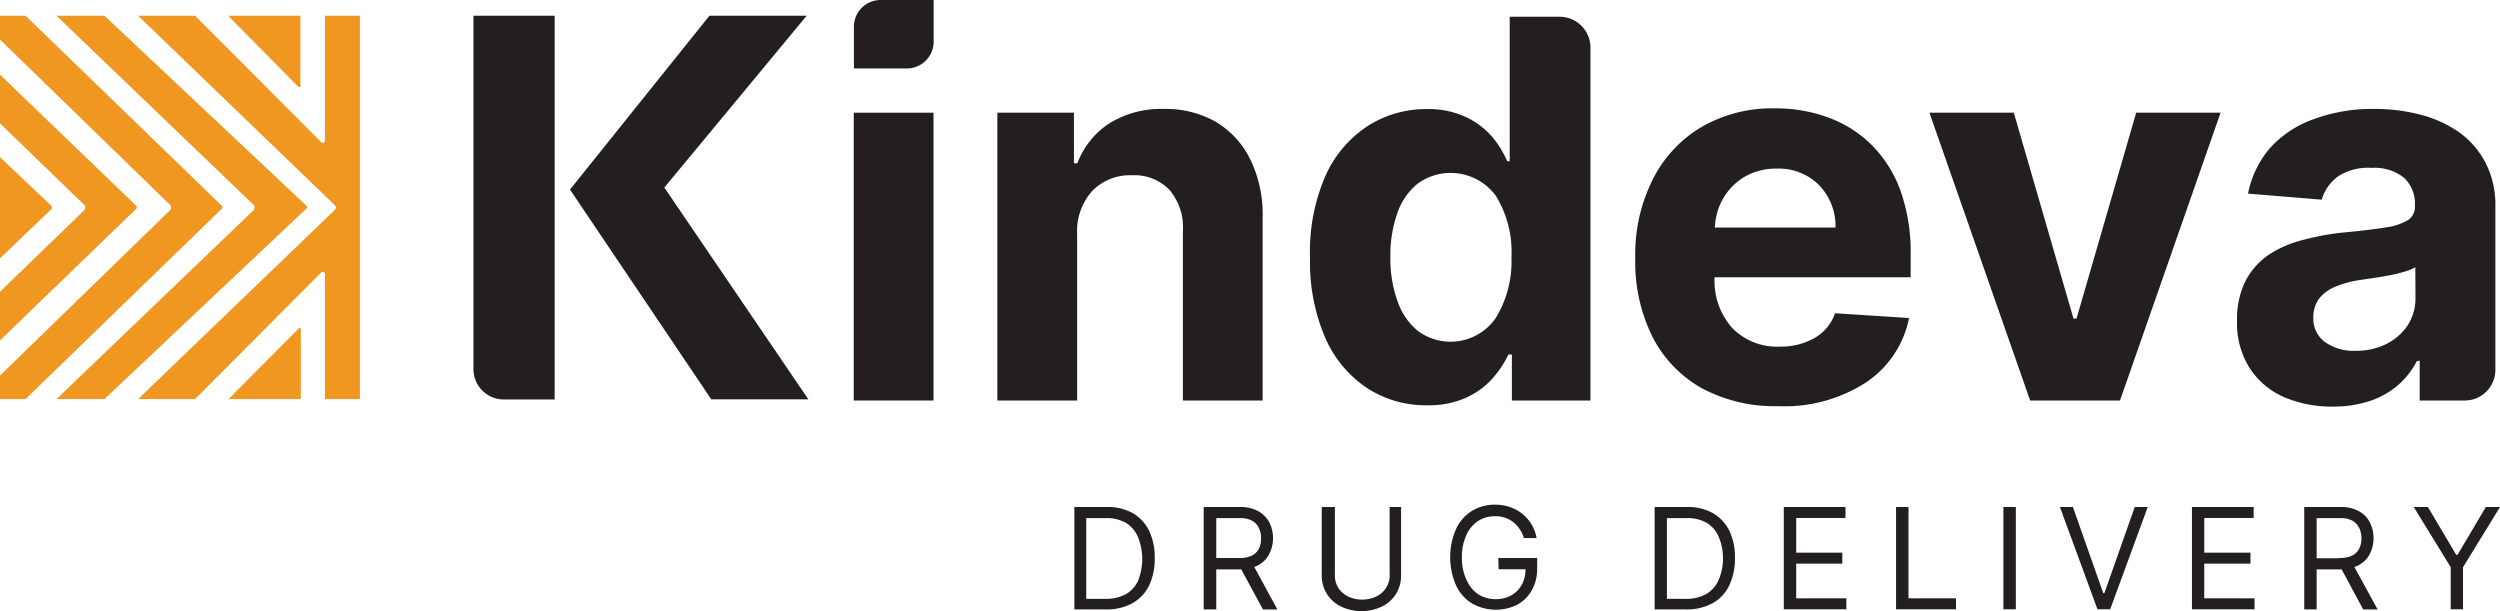 <svg id="Layer_1" data-name="Layer 1" xmlns="http://www.w3.org/2000/svg" viewBox="0 0 173.03 42.3"><defs><style>.cls-1{fill:#ef9721;}.cls-2{fill:#231f20;}</style></defs><path class="cls-1" d="M21.46,28.15,16.64,33h5V28.21A.09.09,0,0,0,21.46,28.15Z" transform="translate(-0.82 -5.38)"/><path class="cls-1" d="M10.28,19.75a.13.13,0,0,0,0-.1L.82,10.55v3.37l5.82,5.63a.27.27,0,0,1,.08.2.24.24,0,0,1-.08.19L.82,25.57v3.37l9.42-9.1A.11.11,0,0,0,10.28,19.75Z" transform="translate(-0.82 -5.38)"/><path class="cls-1" d="M16.2,19.75a.13.13,0,0,0,0-.1L2.59,6.47H.82V8.12L12.58,19.55a.26.26,0,0,1,.07.2.23.23,0,0,1-.07.19L.82,31.37V33H2.59L16.16,19.84A.11.11,0,0,0,16.2,19.75Z" transform="translate(-0.82 -5.38)"/><path class="cls-1" d="M4.4,19.75a.18.18,0,0,0,0-.1L.82,16.26v7l3.54-3.39A.15.15,0,0,0,4.4,19.75Z" transform="translate(-0.82 -5.38)"/><path class="cls-1" d="M22.06,19.75a.13.13,0,0,0,0-.1L8.05,6.47H4.73L18.36,19.55a.25.25,0,0,1,.07.2.23.23,0,0,1-.07.19L4.73,33H8.05L22,19.84A.11.11,0,0,0,22.06,19.75Z" transform="translate(-0.82 -5.38)"/><path class="cls-1" d="M21.61,11.28V6.47h-5l4.82,4.88A.09.09,0,0,0,21.61,11.28Z" transform="translate(-0.82 -5.38)"/><path class="cls-1" d="M23.31,6.47v8.66a.15.15,0,0,1-.25.1L14.32,6.47H10.38L24,19.59a.24.24,0,0,1,.07.16.23.23,0,0,1-.07.15L10.38,33h3.94l8.74-8.77a.15.15,0,0,1,.25.1V33h2.42V6.47Z" transform="translate(-0.82 -5.38)"/><rect class="cls-2" x="59.09" y="7.8" width="5.52" height="19.92"/><path class="cls-2" d="M59.92,7.24v2.88h3.66a1.86,1.86,0,0,0,1.86-1.86V5.38H61.77A1.85,1.85,0,0,0,59.92,7.24Z" transform="translate(-0.82 -5.38)"/><path class="cls-2" d="M88.21,33.1V20.42a8.71,8.71,0,0,0-.85-4A6.21,6.21,0,0,0,85,13.83a7,7,0,0,0-3.62-.91,6.76,6.76,0,0,0-3.78,1,5.62,5.62,0,0,0-2.21,2.76h-.24V13.18H69.85V33.1h5.52V21.58a4.17,4.17,0,0,1,1.06-3,3.65,3.65,0,0,1,2.72-1.07,3.38,3.38,0,0,1,2.6,1,4,4,0,0,1,.94,2.86V33.1Z" transform="translate(-0.82 -5.38)"/><path class="cls-2" d="M108.68,6.54h-3.37v10h-.17a7,7,0,0,0-1-1.64,5.52,5.52,0,0,0-1.82-1.4,6.13,6.13,0,0,0-2.79-.57,7.49,7.49,0,0,0-4,1.14,8,8,0,0,0-2.94,3.41,13.07,13.07,0,0,0-1.1,5.7,13.29,13.29,0,0,0,1.07,5.62,8,8,0,0,0,2.91,3.46,7.46,7.46,0,0,0,4.1,1.17,6.27,6.27,0,0,0,2.73-.53,5.43,5.43,0,0,0,1.83-1.34,7.19,7.19,0,0,0,1.09-1.64h.24V33.1h5.44V8.69A2.14,2.14,0,0,0,108.68,6.54Zm-4.35,20.87a3.8,3.8,0,0,1-5.38.87,4.55,4.55,0,0,1-1.41-2.07,8.79,8.79,0,0,1-.49-3.07,8.76,8.76,0,0,1,.48-3,4.49,4.49,0,0,1,1.41-2.05,3.88,3.88,0,0,1,5.4.83,7.33,7.33,0,0,1,1.09,4.25A7.47,7.47,0,0,1,104.33,27.41Z" transform="translate(-0.82 -5.38)"/><path class="cls-2" d="M127.83,27.06a3.2,3.2,0,0,1-1.43,1.72,4.73,4.73,0,0,1-2.39.59,4.33,4.33,0,0,1-3.3-1.29,4.9,4.9,0,0,1-1.22-3.51v0h13.57V23a12.69,12.69,0,0,0-.71-4.44,8.67,8.67,0,0,0-2-3.16,8.36,8.36,0,0,0-3-1.89,10.48,10.48,0,0,0-3.67-.63,9.73,9.73,0,0,0-5.11,1.3,8.77,8.77,0,0,0-3.36,3.62A11.54,11.54,0,0,0,114,23.23a11.64,11.64,0,0,0,1.19,5.46,8.5,8.5,0,0,0,3.4,3.55,10.64,10.64,0,0,0,5.29,1.25A10.36,10.36,0,0,0,130,31.83a7,7,0,0,0,2.95-4.44Zm-7.78-7.89a4.23,4.23,0,0,1,1.51-1.55,4.33,4.33,0,0,1,2.23-.57,3.94,3.94,0,0,1,2.93,1.14,4.09,4.09,0,0,1,1.14,2.94h-8.35A4.39,4.39,0,0,1,120.05,19.17Z" transform="translate(-0.82 -5.38)"/><polygon class="cls-2" points="153.69 7.8 147.85 7.8 143.72 22.05 143.51 22.05 139.38 7.8 133.54 7.8 140.51 27.72 146.73 27.72 153.69 7.8"/><path class="cls-2" d="M168.29,30.34V33.1h3.12A2.12,2.12,0,0,0,173.53,31V19.66a6.33,6.33,0,0,0-.7-3.05A6,6,0,0,0,171,14.52a8.24,8.24,0,0,0-2.69-1.21,12.33,12.33,0,0,0-3.11-.39,11.66,11.66,0,0,0-4.28.72,7.36,7.36,0,0,0-3,2,6.87,6.87,0,0,0-1.51,3.14l5.1.42a3.07,3.07,0,0,1,1.17-1.64A3.87,3.87,0,0,1,165,17a3.22,3.22,0,0,1,2.2.68,2.43,2.43,0,0,1,.76,1.93,1.11,1.11,0,0,1-.47,1,4.1,4.1,0,0,1-1.55.51c-.71.12-1.64.23-2.8.34a17.63,17.63,0,0,0-2.82.5,7.88,7.88,0,0,0-2.4,1,5,5,0,0,0-1.66,1.82,5.87,5.87,0,0,0-.61,2.79,5.81,5.81,0,0,0,.87,3.28,5.38,5.38,0,0,0,2.35,2,8.32,8.32,0,0,0,3.4.67,8,8,0,0,0,2.61-.4,5.79,5.79,0,0,0,1.93-1.1,5.64,5.64,0,0,0,1.28-1.64ZM168,26a3.44,3.44,0,0,1-.53,1.88A3.84,3.84,0,0,1,166,29.18a4.63,4.63,0,0,1-2.15.48,3.45,3.45,0,0,1-2.09-.59,2,2,0,0,1-.83-1.72,2.14,2.14,0,0,1,.4-1.3,2.71,2.71,0,0,1,1.13-.83,7,7,0,0,1,1.7-.46l1-.15c.38-.05.75-.12,1.12-.19s.71-.16,1-.25a2.85,2.85,0,0,0,.71-.3Z" transform="translate(-0.82 -5.38)"/><polygon class="cls-2" points="55.83 1.09 49.1 1.09 39.45 13.12 49.23 27.64 55.95 27.64 45.98 12.98 55.83 1.09"/><path class="cls-2" d="M33.59,30.93a2.1,2.1,0,0,0,2.1,2.1h3.52V6.47H33.59Z" transform="translate(-0.82 -5.38)"/><path class="cls-2" d="M79.23,40.9a3.51,3.51,0,0,0-1.77-.43H75.18v7.09h2.18a3.74,3.74,0,0,0,1.84-.43,2.88,2.88,0,0,0,1.15-1.22A4.34,4.34,0,0,0,80.74,44a4.25,4.25,0,0,0-.39-1.89A2.85,2.85,0,0,0,79.23,40.9Zm.4,4.59a2.14,2.14,0,0,1-.86,1,2.92,2.92,0,0,1-1.46.34H76V41.24h1.37a2.66,2.66,0,0,1,1.38.33,2.1,2.1,0,0,1,.84,1,4.08,4.08,0,0,1,0,3Z" transform="translate(-0.82 -5.38)"/><path class="cls-2" d="M88.6,43.85a2.44,2.44,0,0,0,.06-2.34,1.94,1.94,0,0,0-.77-.76,2.56,2.56,0,0,0-1.22-.28H84.13v7.09H85V44.79h1.73l1.5,2.77h1l-1.6-2.94A1.88,1.88,0,0,0,88.6,43.85ZM86.53,44H85V41.24h1.65a1.71,1.71,0,0,1,.79.16,1.11,1.11,0,0,1,.49.49,1.5,1.5,0,0,1,.17.76,1.54,1.54,0,0,1-.16.73,1.11,1.11,0,0,1-.51.47A2,2,0,0,1,86.53,44Z" transform="translate(-0.82 -5.38)"/><path class="cls-2" d="M97,45.16a1.6,1.6,0,0,1-.27.94,1.63,1.63,0,0,1-.69.58,2.31,2.31,0,0,1-1.88,0,1.7,1.7,0,0,1-.69-.58,1.6,1.6,0,0,1-.26-.94V40.47H92.3v4.69a2.36,2.36,0,0,0,1.38,2.22,3.28,3.28,0,0,0,2.74,0,2.35,2.35,0,0,0,1-.86,2.39,2.39,0,0,0,.37-1.36V40.47H97Z" transform="translate(-0.82 -5.38)"/><path class="cls-2" d="M104.54,44.78h1.86a2.11,2.11,0,0,1-.26,1.08,1.9,1.9,0,0,1-.73.73,2.2,2.2,0,0,1-1.07.26,2.27,2.27,0,0,1-1.18-.32,2.24,2.24,0,0,1-.83-1A3.45,3.45,0,0,1,102,44a3.62,3.62,0,0,1,.3-1.56,2.27,2.27,0,0,1,.82-1,2.11,2.11,0,0,1,1.15-.33,2,2,0,0,1,1.28.4,2.25,2.25,0,0,1,.74,1.11h.88a2.71,2.71,0,0,0-.53-1.21,2.8,2.8,0,0,0-1-.81,3.11,3.11,0,0,0-1.35-.29,3,3,0,0,0-1.61.44,2.93,2.93,0,0,0-1.09,1.26,4.88,4.88,0,0,0,0,3.87,2.89,2.89,0,0,0,1.1,1.26,3.35,3.35,0,0,0,3.15.09,2.58,2.58,0,0,0,1-1,3,3,0,0,0,.37-1.52V44h-2.69Z" transform="translate(-0.82 -5.38)"/><path class="cls-2" d="M119.38,40.9a3.5,3.5,0,0,0-1.76-.43h-2.28v7.09h2.18a3.7,3.7,0,0,0,1.83-.43,2.77,2.77,0,0,0,1.15-1.22,4.34,4.34,0,0,0,.4-1.91,4.25,4.25,0,0,0-.39-1.89A2.88,2.88,0,0,0,119.38,40.9Zm.4,4.59a2.08,2.08,0,0,1-.86,1,2.88,2.88,0,0,1-1.45.34h-1.28V41.24h1.37a2.67,2.67,0,0,1,1.39.33,2.1,2.1,0,0,1,.84,1,3.72,3.72,0,0,1,.28,1.48A3.57,3.57,0,0,1,119.78,45.49Z" transform="translate(-0.82 -5.38)"/><polygon class="cls-2" points="124.32 39.01 127.51 39.01 127.51 38.25 124.32 38.25 124.32 35.85 127.73 35.85 127.73 35.09 123.46 35.09 123.46 42.17 127.79 42.17 127.79 41.41 124.32 41.41 124.32 39.01"/><polygon class="cls-2" points="132.09 35.09 131.23 35.09 131.23 42.17 135.38 42.17 135.38 41.41 132.09 41.41 132.09 35.09"/><rect class="cls-2" x="138.66" y="35.09" width="0.86" height="7.08"/><polygon class="cls-2" points="145.65 41.05 145.57 41.05 143.47 35.09 142.57 35.09 145.17 42.17 146.05 42.17 148.65 35.09 147.75 35.09 145.65 41.05"/><polygon class="cls-2" points="152.56 39.01 155.76 39.01 155.76 38.25 152.56 38.25 152.56 35.85 155.98 35.85 155.98 35.09 151.71 35.09 151.71 42.17 156.04 42.17 156.04 41.41 152.56 41.41 152.56 39.01"/><path class="cls-2" d="M164.77,43.85a2.44,2.44,0,0,0,.06-2.34,1.82,1.82,0,0,0-.77-.76,2.52,2.52,0,0,0-1.21-.28H160.3v7.09h.86V44.79h1.73l1.49,2.77h1l-1.61-2.94A1.84,1.84,0,0,0,164.77,43.85Zm-2.06.17h-1.55V41.24h1.65a1.74,1.74,0,0,1,.79.16,1.16,1.16,0,0,1,.49.49,1.61,1.61,0,0,1,.17.76,1.54,1.54,0,0,1-.17.73,1.11,1.11,0,0,1-.51.47A2,2,0,0,1,162.71,44Z" transform="translate(-0.82 -5.38)"/><polygon class="cls-2" points="172.05 35.09 170.09 38.4 170 38.4 168.04 35.09 167.06 35.09 169.62 39.26 169.62 42.17 170.47 42.17 170.47 39.26 173.03 35.09 172.05 35.09"/></svg>
